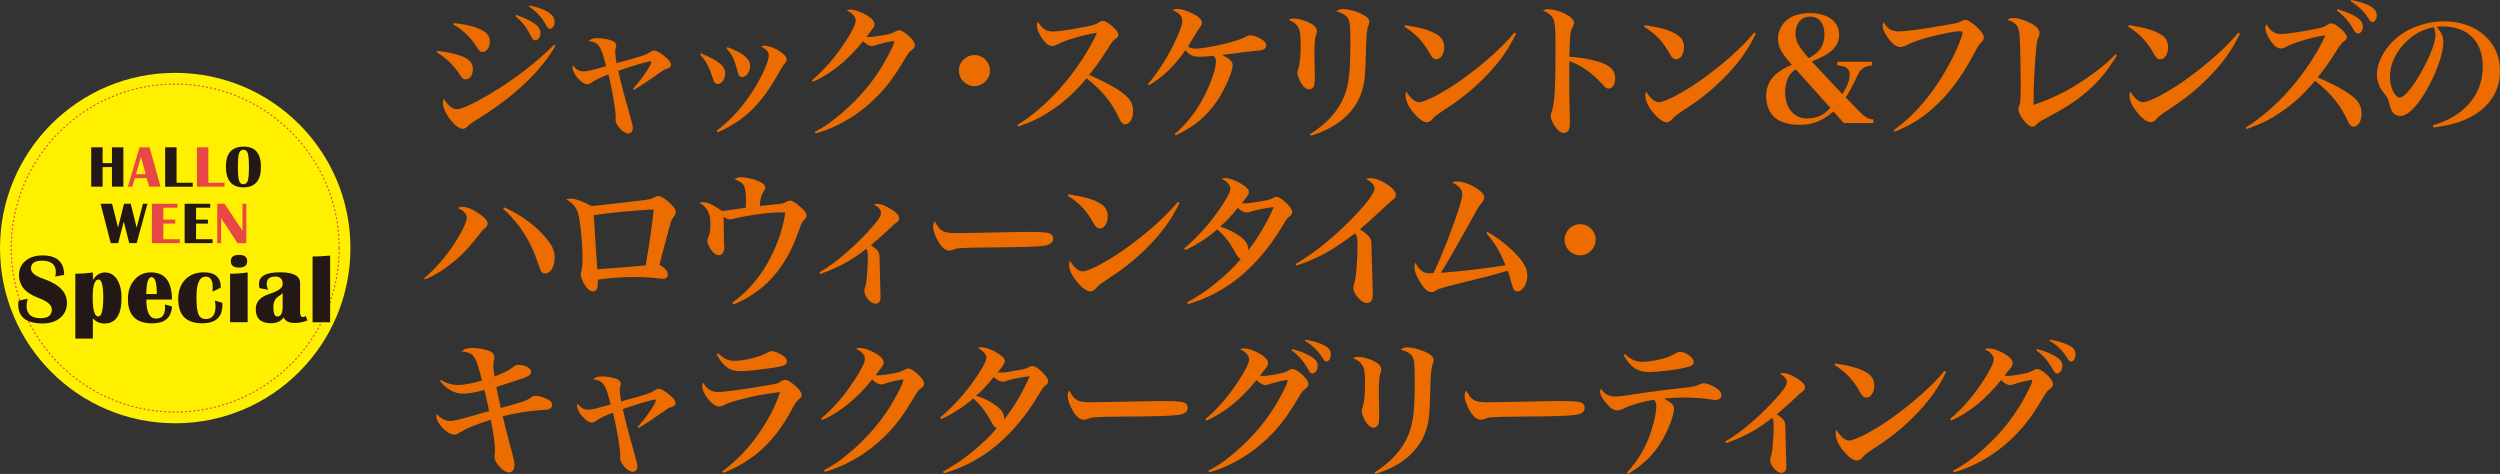 <?xml version="1.0" encoding="utf-8"?>
<!-- Generator: Adobe Illustrator 23.0.4, SVG Export Plug-In . SVG Version: 6.00 Build 0)  -->
<svg version="1.1" id="レイヤー_1" xmlns="http://www.w3.org/2000/svg" xmlns:xlink="http://www.w3.org/1999/xlink" x="0px"
	 y="0px" width="1000px" height="189.58px" viewBox="0 0 1000 189.58" style="enable-background:new 0 0 1000 189.58;"
	 xml:space="preserve">
<rect x="0" y="0" width="1000" height="189.58" fill="#333333" stroke="none"/>
<style type="text/css">
	.st0{fill:#EC6C00;}
	.st1{fill:#FFF000;}
	.st2{fill:none;stroke:#E84747;stroke-width:0.446;stroke-miterlimit:10;stroke-dasharray:0.833,0.833;}
	.st3{fill:#231815;}
	.st4{fill:#E84747;}
</style>
<g>
	<g>
		<g>
			<g>
				<g>
					<path class="st0" d="M174.9,20.38c4.91,0.47,9.46,1.64,11.74,3.04c1.75,1.11,2.51,2.34,2.51,4.26c0,2.34-1.23,4.09-2.86,4.09
						c-0.93,0-1.34-0.35-2.34-1.87c-0.88-1.46-2.92-3.91-4.32-5.26c-1.4-1.34-2.69-2.28-4.96-3.74L174.9,20.38z M222.21,18.28
						c-5.84,10.16-16.47,20.27-30.61,29.03c-2.92,1.81-3.74,2.39-4.79,3.45c-0.47,0.47-1.11,0.76-1.7,0.76
						c-2.92,0-7.94-6.54-7.94-10.34c0-0.58,0.12-0.99,0.41-1.75c1.28,2.51,3.39,4.26,5.14,4.26c1.87,0,6.25-1.99,12.62-5.72
						c9.99-5.9,19.04-12.79,26.34-20.09L222.21,18.28z M181.56,9.23c5.78,0.64,9.75,1.75,12.15,3.39c1.58,1.11,2.22,2.28,2.22,4.09
						c0,2.28-1.29,4.09-2.86,4.09c-0.99,0-1.28-0.29-2.51-2.22c-2.28-3.62-5.61-6.77-9.29-8.82L181.56,9.23z M206.44,5.96
						c6.95,2.51,9.75,4.56,9.75,7.24c0,1.58-0.93,2.92-2.1,2.92c-0.64,0-1.11-0.41-1.58-1.4c-1.93-3.8-3.33-5.66-6.37-8.29
						L206.44,5.96z M211.87,2.22c6.83,1.46,9.99,3.56,9.99,6.66c0,1.34-0.93,2.63-1.87,2.63c-0.58,0-0.93-0.35-1.52-1.34
						c-1.64-3.09-3.68-5.31-6.83-7.53L211.87,2.22z"/>
					<path class="st0" d="M253.25,35.45c2.57-2.86,5.14-6.31,6.48-8.76c0.47-0.88,0.82-1.7,0.82-1.87c0-0.18-0.12-0.29-0.47-0.29
						c-0.99,0-8.41,2.22-12.79,3.8c1.52,6.54,2.22,9.11,5.37,20.39c0.35,1.28,0.47,1.87,0.47,2.51c0,1.34-0.7,2.16-1.87,2.16
						c-1.93,0-5.02-3.33-5.02-5.31c0-0.06,0-0.24,0-0.35c0.06-0.35,0.06-0.64,0.06-0.82c0-2.57-1.4-10.92-2.92-17.17
						c-3.45,1.34-5.26,2.22-6.72,3.27c-0.82,0.53-1.23,0.7-1.81,0.7c-2.1,0-5.84-4.26-5.84-6.66c0-0.23,0.06-0.47,0.17-0.99
						c1.11,1.7,2.57,2.51,4.32,2.51c1.28,0,3.5-0.53,8.94-2.1c-2.1-8.29-2.92-9.52-6.95-10.04c0.93-0.88,1.75-1.17,3.5-1.17
						c1.99,0,4.5,0.47,5.96,1.05c1.05,0.41,1.58,1.11,1.58,1.99c0,0.23,0,0.23-0.23,0.93c-0.12,0.35-0.23,1.11-0.23,1.63
						c0,0.88,0.23,2.8,0.58,4.44c0.99-0.35,0.99-0.35,6.08-1.75c5.08-1.46,5.84-1.75,7.24-2.69c0.7-0.47,1.17-0.64,1.69-0.64
						c0.93,0,2.45,0.82,4.5,2.57c1.52,1.23,2.22,2.22,2.22,3.1c0,0.99-0.29,1.23-2.22,1.81c-0.41,0.12-0.88,0.41-2.16,1.34
						c-3.1,2.22-7.83,5.37-10.4,6.89L253.25,35.45z"/>
					<path class="st0" d="M280.38,21.37c7.12,2.86,9.69,5.02,9.69,8.06c0,2.22-1.4,4.15-2.98,4.15c-0.88,0-1.4-0.53-1.87-1.99
						c-1.52-4.79-2.74-7.13-5.2-9.81L280.38,21.37z M286.63,52.33c6.02-4.56,10.98-10.16,15.53-17.58
						c2.98-4.91,5.37-10.45,5.37-12.5c0-1.46-0.82-2.45-3.1-3.62c0.58-0.29,0.82-0.35,1.34-0.35c1.87,0,4.56,1.05,6.83,2.74
						c1.4,0.99,2.04,1.87,2.04,2.75c0,0.7-0.12,0.88-0.82,1.75c-0.53,0.58-1.17,1.64-2.22,3.45c-4.61,8.29-8.58,13.32-13.9,17.64
						c-3.21,2.57-6.72,4.62-10.63,6.31L286.63,52.33z M290.95,18.86c3.21,1.17,5.2,2.16,6.95,3.56c1.52,1.34,2.16,2.45,2.16,4.09
						c0,2.22-1.58,4.32-3.21,4.32c-0.58,0-1.11-0.35-1.4-0.93c-0.18-0.41-0.18-0.41-0.76-2.57c-1.05-3.85-2.04-5.78-4.15-8
						L290.95,18.86z"/>
					<path class="st0" d="M324.76,32.12c5.61-4.67,10.75-10.92,15.01-18.05c1.81-3.04,2.51-4.67,2.51-5.84
						c0-0.82-0.23-1.34-0.82-2.04c-0.76-0.93-1.17-1.23-2.81-1.99c0.7-0.29,0.99-0.35,1.52-0.35c2.1,0,5.31,1.28,7.77,3.1
						c1.23,0.88,1.87,1.87,1.87,2.68c0,0.82-0.12,1.05-1.58,2.92c-0.06,0.06-0.76,0.99-1.64,2.16c0.53,0.06,0.93,0.12,1.17,0.12
						c0.93,0,4.21-0.47,6.08-0.82c2.1-0.41,2.86-0.64,4.03-1.29c1.05-0.53,1.28-0.64,1.75-0.64c0.93,0,2.4,0.88,4.03,2.45
						c1.52,1.46,2.28,2.63,2.28,3.56c0,0.7-0.29,1.23-1.11,1.87c-1.22,0.88-1.28,0.93-2.98,3.8c-4.09,6.83-6.6,10.22-10.28,14.07
						c-7.13,7.48-15.95,12.91-25.35,15.59l-0.29-0.64c3.68-2.04,5.61-3.27,8.47-5.61c7.3-5.84,12.97-12.09,17.58-19.27
						c2.1-3.27,4.85-8.47,5.37-10.1c0.12-0.41,0.24-0.64,0.24-0.76c0.06-0.12,0.12-0.23,0.12-0.29c0-0.12-0.12-0.23-0.18-0.29
						c-0.06,0-0.06,0-0.18,0c-0.06,0-0.12,0-0.23-0.06c-0.06,0-0.12,0.06-0.23,0.12c-0.12,0.06-0.35,0.06-0.64,0.12
						c-0.53,0-3.04,0.58-4.44,0.99c-1.23,0.41-1.23,0.41-2.22,0.7c-0.35,0.06-0.58,0.12-0.76,0.12c-1.05,0-2.34-0.7-3.62-1.99
						c-5.84,7.42-13.03,13.26-20.03,16.24L324.76,32.12z"/>
					<path class="st0" d="M395.98,28.21c0,3.45-2.8,6.25-6.19,6.25c-3.45,0-6.25-2.8-6.25-6.25c0-3.39,2.8-6.19,6.25-6.19
						S395.98,24.76,395.98,28.21z"/>
					<path class="st0" d="M406.92,49.99c5.49-3.27,12.21-9.05,17.35-14.89c5.96-6.78,11.8-15.65,14.48-21.96
						c-4.56,0.58-12.5,2.86-15.65,4.56c-1.17,0.58-1.52,0.7-2.22,0.7c-1.34,0-2.69-1.05-4.2-3.27c-1.23-1.87-1.93-3.62-1.93-5.02
						c0-0.58,0.06-0.82,0.41-1.46c1.75,2.92,3.33,3.97,6.13,3.97c1.81,0,7.42-0.82,12.67-1.87c3.85-0.76,4.21-0.93,5.67-1.87
						c0.64-0.41,0.99-0.53,1.58-0.53c0.88,0,2.57,1.05,4.26,2.63c1.28,1.23,1.87,2.1,1.87,2.92c0,0.58-0.23,0.99-0.93,1.46
						c-1.28,0.99-1.64,1.4-3.39,4.27c-2.86,4.5-4.15,6.25-7.36,10.34c7.65,3.33,12.5,6.13,15.13,8.7c1.69,1.64,2.45,3.5,2.45,5.84
						c0,2.98-1.34,5.2-3.16,5.2c-0.99,0-1.69-0.7-2.39-2.34c-2.86-6.25-6.95-11.33-13.08-16.06c-4.73,5.67-8.76,9.29-13.96,12.79
						c-4.26,2.86-7.48,4.44-13.38,6.54L406.92,49.99z"/>
					<path class="st0" d="M459.16,33.64c3.68-4.32,6.78-9,9.81-14.84c2.45-4.91,3.97-8.82,3.97-10.51c0-1.81-1.4-3.21-3.97-4.26
						c0.76-0.35,1.11-0.47,1.87-0.47c1.69,0,3.97,0.7,6.42,1.99c2.34,1.17,3.5,2.34,3.5,3.5c0,0.76-0.12,0.93-1.28,2.57
						c-0.12,0.12-0.47,0.7-0.99,1.52c-0.47,0.88-2.63,4.38-3.27,5.37c0.88,0.7,1.64,0.93,3.1,0.93c4.38,0,16.7-2.86,19.74-4.62
						c0.99-0.58,1.34-0.7,2.1-0.7c0.93,0,2.63,0.53,4.03,1.34c1.64,0.88,2.28,1.63,2.28,2.63c0,1.05-0.64,1.69-1.81,1.93
						c-0.76,0.17-1.11,0.23-5.67,0.64c-0.82,0.12-2.16,0.29-3.97,0.53c-3.33,0.47-4.03,0.53-6.13,0.76c3.04,1.64,4.2,2.74,4.2,4.09
						c0,2.57-3.33,10.11-6.48,14.66c-4.26,6.07-9.11,10.1-16.35,13.43l-0.41-0.47c5.14-4.5,8.82-9.23,11.92-15.36
						c2.69-5.32,4.61-10.98,4.61-13.73c0-0.99-0.23-1.46-0.99-2.28c-2.28,0.29-3.68,0.41-5.49,0.41c-2.63,0-3.8-0.53-5.78-2.57
						c-4.32,6.25-8.94,10.69-14.54,13.96L459.16,33.64z"/>
					<path class="st0" d="M517.59,7.42c2.22,0,5.96,1.28,7.77,2.63c0.93,0.7,1.4,1.58,1.4,2.39c0,0.06,0,0.06,0,0.12
						c-0.06,0.53-0.06,0.58-0.53,2.04c-0.29,0.99-0.47,3.62-0.47,7.24c0,0.93,0.06,2.69,0.12,5.2c0.06,1.4,0.06,2.8,0.06,3.45
						c0,1.81-0.06,2.34-0.18,3.16c-0.23,1.34-1.05,2.1-2.16,2.1c-1.05,0-2.22-0.93-3.21-2.57c-0.82-1.4-1.46-3.21-1.46-4.15
						c0-0.47,0-0.47,0.35-1.46c0.64-1.64,0.99-5.2,0.99-9.46c0-4.09-0.29-6.13-1.11-7.36c-0.76-1.28-1.46-1.81-3.74-2.8
						C516.25,7.48,516.54,7.42,517.59,7.42z M524.02,53.68c6.13-3.91,10.05-8,12.67-13.03c2.75-5.49,3.45-10.28,3.45-23.65
						c0-6.6-0.17-8.58-0.99-9.75c-0.7-1.17-2.34-2.1-4.62-2.74c0.93-0.7,1.52-0.88,2.69-0.88c1.87,0,4.67,0.7,6.95,1.7
						c2.51,1.17,3.56,2.16,3.56,3.5c0,0.47-0.06,0.58-0.41,1.52c-0.58,1.46-0.82,3.97-0.99,11.62c-0.18,8.35-0.53,11.1-1.52,14.43
						c-2.63,8.41-9.75,14.66-20.44,17.87L524.02,53.68z"/>
					<path class="st0" d="M562.03,10.04c6.54,1.05,10.05,2.04,12.79,3.8c1.93,1.17,2.86,2.8,2.86,5.02c0,2.75-1.34,4.85-3.16,4.85
						c-0.99,0-1.58-0.47-2.45-1.99c-2.8-5.08-5.78-8.24-10.34-11.04L562.03,10.04z M606.42,13.43c-3.21,6.72-7.24,12.27-13.14,18.11
						c-5.2,5.14-9.52,8.53-16.94,13.32c-1.52,0.99-2.57,1.81-3.15,2.57c-0.82,0.99-1.58,1.46-2.45,1.46c-1.52,0-3.68-1.63-5.72-4.26
						c-1.87-2.39-2.8-4.61-2.8-6.48c0-0.53,0.06-0.82,0.29-1.58c1.58,2.69,3.5,4.32,5.08,4.32c2.45,0,10.1-4.03,17.05-8.99
						c8.7-6.25,16.12-12.79,21.08-18.81L606.42,13.43z"/>
					<path class="st0" d="M619.38,3.68c1.75,0,4.32,0.7,6.42,1.69c2.57,1.29,3.8,2.51,3.8,3.85c0,0.53-0.12,0.82-0.53,1.58
						c-0.7,1.28-0.82,1.75-0.99,3.85c-0.12,1.17-0.23,4.96-0.35,8.06c5.26,0.24,10.69,1.4,14.07,2.86c2.98,1.34,4.27,3.1,4.27,5.72
						c0,2.51-1.05,4.15-2.57,4.15c-0.88,0-1.23-0.23-2.75-1.93c-3.74-4.14-8.23-7.36-13.02-9.11c0,0.7,0,3.74,0,9.17
						c0,4.91,0,4.91,0.18,11.86c0.06,0.99,0.06,1.81,0.06,2.8c0,1.93-0.12,2.86-0.35,3.5c-0.35,0.93-1.11,1.46-2.04,1.46
						c-1.05,0-2.1-0.64-3.15-2.04c-1.23-1.52-2.1-3.5-2.1-4.73c0-0.7,0.06-0.93,0.53-2.34c0.99-2.86,1.34-9.64,1.34-24.59
						c0-8.41-0.17-10.63-1.05-12.21c-0.64-1.23-1.99-2.28-4.03-3.04C617.98,3.8,618.44,3.68,619.38,3.68z"/>
					<path class="st0" d="M657.95,10.04c6.54,1.05,10.05,2.04,12.79,3.8c1.93,1.17,2.86,2.8,2.86,5.02c0,2.75-1.34,4.85-3.16,4.85
						c-0.99,0-1.58-0.47-2.45-1.99c-2.8-5.08-5.78-8.24-10.34-11.04L657.95,10.04z M702.34,13.43c-3.21,6.72-7.24,12.27-13.14,18.11
						c-5.2,5.14-9.52,8.53-16.94,13.32c-1.52,0.99-2.57,1.81-3.15,2.57c-0.82,0.99-1.58,1.46-2.45,1.46c-1.52,0-3.68-1.63-5.72-4.26
						c-1.87-2.39-2.8-4.61-2.8-6.48c0-0.53,0.06-0.82,0.29-1.58c1.58,2.69,3.5,4.32,5.08,4.32c2.45,0,10.1-4.03,17.05-8.99
						c8.7-6.25,16.12-12.79,21.08-18.81L702.34,13.43z"/>
					<path class="st0" d="M748.75,24.7v1.46c-1.99,0.23-3.04,0.64-4.03,1.52c-0.99,0.88-1.11,1.11-3.15,5.49
						c-0.93,1.93-2.1,4.03-3.27,5.78l4.21,4.38c3.39,3.56,4.5,4.26,6.83,4.44v1.46h-11.8l-4.15-4.67c-4.38,3.8-8.29,5.37-13.73,5.37
						c-4.15,0-7.77-1.11-9.99-3.1c-1.99-1.87-3.21-4.96-3.21-8.24c0-5.84,3.15-9.75,10.28-12.67c-4.09-4.5-5.55-7.24-5.55-10.57
						c0-2.28,0.99-4.73,2.63-6.48c2.04-2.34,5.78-3.62,10.22-3.62c7.07,0,11.62,3.39,11.62,8.64c0,4.62-3.27,7.77-10.98,10.69
						l12.27,13.08c1.99-3.15,2.92-5.61,2.92-7.88c0-2.34-1.34-3.27-4.96-3.62V24.7H748.75z M718.26,27.68
						c-1.23,0.93-1.75,1.46-2.39,2.39c-1.11,1.64-1.81,4.15-1.81,6.72c0,6.42,3.5,10.63,8.94,10.63c1.93,0,4.03-0.53,5.72-1.46
						c1.17-0.64,1.87-1.23,3.45-2.8L718.26,27.68z M727.49,20.32c1.52-1.69,2.28-3.91,2.28-6.6c0-4.44-2.16-7.07-5.72-7.07
						c-3.5,0-5.84,2.69-5.84,6.72c0,2.28,0.7,4.09,2.45,6.48c0.76,0.99,2.75,3.45,2.86,3.39C725.56,22.08,726.49,21.43,727.49,20.32
						z"/>
					<path class="st0" d="M757.5,52.1c5.02-3.74,7.94-6.54,11.86-11.1c5.84-6.95,11.27-15.94,14.54-24.24
						c0.7-1.75,1.11-3.15,1.11-3.68c0-0.41-0.35-0.58-1.05-0.58c-2.1,0-7.24,0.99-12.44,2.39c-4.38,1.17-6.6,1.99-9.29,3.39
						c-0.64,0.29-1.46,0.53-2.1,0.53c-1.69,0-3.68-1.58-5.43-4.38c-1.11-1.7-1.64-2.98-1.64-4.15c0-0.41,0.06-0.76,0.35-1.52
						c1.4,2.69,3.21,3.8,6.13,3.8c2.57,0,9.29-0.88,18.93-2.57c4.38-0.7,4.85-0.82,6.37-1.7c0.35-0.17,0.99-0.35,1.34-0.35
						c0.82,0,2.74,1.17,4.26,2.57c1.99,1.81,3.1,3.39,3.1,4.38c0,0.82-0.23,1.28-1.05,2.1c-0.99,0.99-1.29,1.46-2.45,3.68
						c-5.37,10.22-10.69,17.29-17.29,23.01c-4.62,4.03-8.24,6.19-14.84,9L757.5,52.1z"/>
					<path class="st0" d="M846.77,22.14c-3.97,6.48-7.18,10.34-12.32,14.78c-4.32,3.68-8.76,6.54-17,10.86
						c-1.69,0.88-1.75,0.93-2.86,2.04c-0.47,0.53-1.17,0.88-1.75,0.88c-1.81,0-5.49-4.67-5.49-7.01c0-0.41,0-0.41,0.35-1.4
						c0.53-1.34,0.58-2.45,0.58-8.94c0-6.25-0.24-16.24-0.41-18.87c-0.29-4.03-1.34-5.43-4.96-6.54c0.76-0.53,1.46-0.76,2.45-0.76
						c1.81,0,4.38,0.76,6.89,2.1c2.45,1.23,3.56,2.45,3.56,3.91c0,0.53-0.06,0.76-0.35,1.46c-0.47,1.11-0.76,2.45-0.93,4.09
						c-0.53,4.56-1.11,16.06-1.11,21.26c0,0.35,0,1.11,0,1.99c8.06-2.86,13.2-5.43,19.74-9.69c5.37-3.56,9.7-7.07,13.03-10.57
						L846.77,22.14z"/>
					<path class="st0" d="M851.61,10.04c6.54,1.05,10.05,2.04,12.79,3.8c1.93,1.17,2.86,2.8,2.86,5.02c0,2.75-1.34,4.85-3.16,4.85
						c-0.99,0-1.58-0.47-2.45-1.99c-2.8-5.08-5.78-8.24-10.34-11.04L851.61,10.04z M896,13.43c-3.21,6.72-7.24,12.27-13.14,18.11
						c-5.2,5.14-9.52,8.53-16.94,13.32c-1.52,0.99-2.57,1.81-3.15,2.57c-0.82,0.99-1.58,1.46-2.45,1.46c-1.52,0-3.68-1.63-5.72-4.26
						c-1.87-2.39-2.8-4.61-2.8-6.48c0-0.53,0.06-0.82,0.29-1.58c1.58,2.69,3.5,4.32,5.08,4.32c2.45,0,10.1-4.03,17.05-8.99
						c8.7-6.25,16.12-12.79,21.08-18.81L896,13.43z"/>
					<path class="st0" d="M898.31,50.99c5.49-3.33,12.21-9.05,17.35-14.95c5.96-6.72,11.86-15.65,14.48-21.9
						c-4.67,0.58-12.5,2.86-15.65,4.56c-1.17,0.58-1.46,0.7-2.16,0.7c-1.52,0-3.1-1.34-4.67-3.97c-1.05-1.69-1.52-3.1-1.52-4.38
						c0-0.53,0.06-0.76,0.41-1.4c1.75,2.92,3.33,3.97,6.08,3.97c1.87,0,7.59-0.88,12.73-1.87c3.8-0.76,4.21-0.93,5.67-1.87
						c0.58-0.41,0.99-0.53,1.58-0.53c0.76,0,1.87,0.64,3.5,1.93c1.69,1.46,2.63,2.69,2.63,3.62c0,0.58-0.23,0.93-0.93,1.46
						c-1.28,0.99-1.64,1.4-3.39,4.21c-2.8,4.44-4.15,6.37-7.36,10.4c7.59,3.27,12.5,6.07,15.13,8.64c1.7,1.64,2.45,3.5,2.45,5.78
						c0,3.09-1.34,5.26-3.16,5.26c-0.99,0-1.69-0.7-2.39-2.28c-2.86-6.31-6.95-11.33-13.08-16.06c-4.73,5.61-8.76,9.29-13.96,12.73
						c-4.21,2.86-7.36,4.38-13.38,6.6L898.31,50.99z M934.99,3.62c7.71,2.57,10.16,4.26,10.16,7.13c0,1.46-0.88,2.63-1.99,2.63
						c-0.58,0-1.11-0.41-1.64-1.34c-1.93-3.45-3.85-5.61-6.83-7.88L934.99,3.62z M940.48,0c7.13,1.4,10.22,3.27,10.22,6.19
						c0,1.46-0.76,2.63-1.81,2.63c-0.47,0-0.82-0.29-1.34-1.17c-1.99-3.15-3.97-5.08-7.36-7.18L940.48,0z"/>
					<path class="st0" d="M973.13,50.17c6.25-1.93,10.63-4.5,14.13-8.29c3.91-4.21,5.84-9.35,5.84-15.36
						c0-9.99-6.08-15.95-16.12-15.95c-0.76,0-1.22,0-2.34,0.12c2.04,2.39,2.69,3.97,2.69,6.25c0,4.67-2.98,12.85-7.18,19.92
						c-3.8,6.31-7.19,9.52-10.11,9.52c-1.28,0-2.51-0.7-3.15-1.69c-0.47-0.88-0.82-1.69-1.34-3.85c-0.35-1.4-0.82-2.22-2.51-4.32
						c-1.4-1.75-2.28-4.32-2.28-6.72c0-3.68,1.87-8.12,4.91-11.68c5.02-5.96,13.32-9.58,22.02-9.58c13.03,0,22.31,8.23,22.31,19.8
						c0,8.47-4.67,15.24-13.14,19.16c-3.62,1.69-7.36,2.69-13.49,3.5L973.13,50.17z M962.21,16.94c-4.03,4.03-6.25,8.99-6.25,13.9
						c0,4.03,1.99,8.18,3.97,8.18c1.93,0,5.78-4.85,9.58-12.03c2.92-5.49,4.67-10.34,4.67-12.91c0-0.64-0.06-1.4-0.23-1.93
						c-0.12-0.47-0.41-1.29-0.47-1.29C968.75,11.91,965.6,13.61,962.21,16.94z"/>
					<path class="st0" d="M169.64,111.29c4.38-3.62,8.59-8.47,12.27-14.08c3.04-4.73,4.79-8.47,4.79-10.22
						c0-0.82-0.47-1.64-1.34-2.45c-0.47-0.47-0.93-0.7-2.22-1.34c0.82-0.35,1.17-0.47,1.81-0.47c1.81,0,3.97,0.88,6.48,2.57
						c2.45,1.64,3.62,2.98,3.62,4.15c0,0.64-0.29,1.23-1.11,1.87c-1.05,0.88-1.05,0.88-2.8,3.16c-4.44,5.72-7.94,9.17-13.32,12.97
						c-2.74,1.93-4.73,3.04-7.88,4.32L169.64,111.29z M201.77,82.96c5.84,2.63,11.39,6.48,15.19,10.63c3.68,3.97,4.91,6.31,4.91,9.4
						c0,3.68-1.63,6.42-3.74,6.42c-1.34,0-1.75-0.53-2.63-3.21c-3.04-9.52-7.54-16.65-14.25-22.72L201.77,82.96z"/>
					<path class="st0" d="M228.36,79.46c1.75,0,5.02,1.17,8.23,2.98c1.23-0.06,10.16-1.11,18.63-2.1c4.85-0.58,5.26-0.7,6.66-1.46
						c0.58-0.35,0.88-0.47,1.34-0.47c0.99,0,2.63,0.93,4.32,2.45c1.87,1.63,2.8,3.04,2.8,4.03c0,0.58-0.12,0.76-1.23,2.39
						c-0.64,0.88-0.76,1.34-2.16,6.54c-2.57,9.75-2.8,10.63-3.15,12.15c2.22,1.17,3.33,2.45,3.33,3.85c0,1.05-0.7,1.69-1.87,1.69
						c-0.64,0-1.05-0.06-2.69-0.23c-2.28-0.29-5.31-0.47-8.59-0.47c-5.08,0-9.99,0.35-14.83,1.05c0,0.41,0,0.7,0,0.93
						c0,2.75-0.53,3.74-2.04,3.74c-1.23,0-2.57-1.22-3.68-3.39c-0.76-1.34-1.11-2.51-1.11-3.56c0-0.23,0-0.35,0.29-1.52
						c0.29-1.4,0.41-2.69,0.41-4.5c0-6.54-0.99-16.24-1.93-18.75c-0.82-2.22-2.34-3.85-4.67-5.02
						C227.19,79.52,227.37,79.46,228.36,79.46z M238.93,107.72c2.51-0.12,16.18-1.28,19.33-1.58c1.81-10.63,2.51-15.42,3.21-22.31
						c-4.2,0-17.58,1.23-23.95,2.22C238.05,95.34,238.76,105.91,238.93,107.72z"/>
					<path class="st0" d="M292.91,121.1c6.6-4.79,11.74-10.92,15.59-18.69c2.98-5.9,4.73-11.45,5.61-17.4
						c-0.76-0.06-1.4-0.06-1.75-0.06c-4.79,0-13.43,1.17-19.27,2.63c-0.35,0.12-0.82,0.18-0.99,0.18c-0.76,0-1.52-0.29-2.86-1.05
						c0.24,0.76,0.24,0.76,0.29,5.49c0,1.81,0.06,3.04,0.06,3.68c0.06,1.29,0.12,2.28,0.12,2.75c0,2.28-0.76,3.45-2.22,3.45
						c-1.23,0-2.57-1.11-3.62-3.1c-0.53-0.88-0.93-2.1-0.93-2.63c0-0.47,0.12-0.93,0.41-1.46c0.64-1.46,0.82-2.57,0.82-5.37
						c0-4.21-1.29-6.66-4.38-8.35c0.58-0.24,0.82-0.29,1.52-0.29c1.81,0,4.2,1.17,7.42,3.5c1.17-0.06,1.17-0.06,9.58-1.28
						c0.06-0.93,0.06-1.28,0.06-2.04c0-6.89-0.41-7.65-4.61-9.4c0.93-0.58,1.46-0.76,2.45-0.76c1.93,0,4.67,0.53,6.78,1.4
						c2.1,0.82,3.09,1.69,3.09,2.74c0,0.47-0.12,0.82-0.53,1.46c-1.11,1.64-1.4,2.81-1.63,5.9c3.68-0.41,6.07-0.64,7.24-0.76
						c1.93-0.18,2.22-0.29,3.5-0.99c0.35-0.23,0.88-0.41,1.29-0.41c0.93,0,2.34,0.82,4.2,2.51c1.81,1.63,2.45,2.51,2.45,3.39
						c0,0.7-0.18,1.11-0.88,1.75c-0.76,0.76-1.05,1.29-1.81,3.33c-2.22,6.08-3.1,8.12-4.96,11.39c-3.91,6.77-8.23,11.45-14.02,15.24
						c-2.86,1.87-4.91,2.92-7.59,3.91L292.91,121.1z"/>
					<path class="st0" d="M327.75,108.95c4.2-2.51,6.42-4.15,10.51-7.65c5.08-4.38,10.22-9.7,12.85-13.26
						c0.93-1.34,1.28-2.1,1.28-2.86c0-1.23-0.82-2.22-2.8-3.39c0.53-0.18,0.76-0.24,1.29-0.24c1.58,0,3.45,0.76,6.07,2.45
						c1.81,1.23,2.69,2.22,2.69,3.15c0,0.88-0.23,1.34-1.11,1.93c-0.76,0.53-0.76,0.53-2.98,2.63c-3.16,2.92-3.56,3.27-7.19,6.37
						c1.81,1.22,2.57,1.93,2.98,2.63c0.47,0.88,0.47,0.88,0.53,5.37c0.06,3.68,0.12,4.61,0.23,8.76c0.06,1.28,0.12,2.86,0.12,3.91
						c0,1.75-0.7,2.74-1.99,2.74c-1.93,0-4.5-2.92-4.5-5.14c0-0.35,0.06-0.7,0.23-1.29c0.41-1.17,0.47-1.58,0.64-2.8
						c0.23-1.99,0.53-6.72,0.53-8.88c0-2.34-0.12-3.1-0.58-3.91c-5.37,4.38-11.15,7.54-18.51,10.16L327.75,108.95z"/>
					<path class="st0" d="M376.48,92.01c1.28,0.93,2.63,1.23,5.84,1.23c2.34,0,13.03-0.18,23.13-0.41c0.99-0.06,4.79-0.06,6.54-0.06
						c5.84,0,7.65,0.24,8.59,1.05c0.47,0.41,0.7,1.05,0.7,1.75c0,1.46-1.29,2.4-3.8,2.75c-3.27,0.41-8.41,0.58-26.05,0.7
						c-2.69,0-2.98,0.06-7.24,0.23c-1.4,0.12-1.69,0.18-2.57,0.53c-0.88,0.35-1.46,0.47-1.99,0.47c-1.4,0-2.98-1.28-4.32-3.62
						c-1.34-2.34-2.04-4.38-2.04-6.08c0-0.99,0.06-1.17,0.7-1.93C375.19,90.79,375.54,91.31,376.48,92.01z"/>
					<path class="st0" d="M427.44,77.7c6.54,1.05,10.05,2.04,12.79,3.8c1.93,1.17,2.86,2.8,2.86,5.02c0,2.75-1.34,4.85-3.16,4.85
						c-0.99,0-1.58-0.47-2.45-1.99c-2.8-5.08-5.78-8.23-10.34-11.04L427.44,77.7z M471.83,81.09c-3.21,6.72-7.24,12.27-13.14,18.11
						c-5.2,5.14-9.52,8.53-16.94,13.32c-1.52,0.99-2.57,1.81-3.15,2.57c-0.82,0.99-1.58,1.46-2.45,1.46c-1.52,0-3.68-1.63-5.72-4.26
						c-1.87-2.39-2.8-4.61-2.8-6.48c0-0.53,0.06-0.82,0.29-1.58c1.58,2.69,3.5,4.32,5.08,4.32c2.45,0,10.1-4.03,17.05-8.99
						c8.7-6.25,16.12-12.79,21.08-18.81L471.83,81.09z"/>
					<path class="st0" d="M474.83,120.98c5.02-2.86,7.83-4.73,11.45-7.71c4.21-3.39,7.42-6.48,10.05-9.69
						c-0.76-0.29-1.23-0.82-2.04-2.22c-2.28-4.26-4.38-6.95-7.36-9.64c-3.62,3.21-8.06,6.13-12.85,8.29l-0.41-0.64
						c5.55-4.67,10.81-10.57,15.13-17.17c2.45-3.68,3.33-5.55,3.33-6.83c0-1.34-1.34-2.86-3.5-3.85c0.64-0.24,0.93-0.29,1.4-0.29
						c1.81,0,4.5,0.99,6.95,2.57c1.81,1.17,2.57,2.1,2.57,3.04c0,0.76-0.64,1.75-2.86,4.44c0.58,0.06,0.88,0.06,1.23,0.06
						c1.4,0,2.75-0.17,6.95-0.93c2.51-0.41,3.27-0.64,4.09-1.11c0.82-0.47,1.05-0.53,1.64-0.53c0.99,0,2.1,0.7,3.97,2.45
						c1.46,1.4,2.34,2.74,2.34,3.62c0,0.64-0.35,1.17-1.17,1.75c-0.82,0.64-1.17,1.05-2.51,3.39c-5.9,10.05-13.55,18.57-21.78,24.06
						c-5.31,3.56-10.63,6.02-16.3,7.59L474.83,120.98z M500.47,84.6c-0.93,0.35-1.28,0.41-1.81,0.41c-0.99,0-2.16-0.58-3.56-1.87
						c-2.8,3.5-4.67,5.49-7.07,7.48c3.33,1.05,5.78,2.28,8.12,4.03c2.16,1.64,3.1,3.16,3.1,4.91c0,0.12,0,0.35-0.06,0.64
						c3.62-4.32,8.23-12.21,10.28-17.35C506.89,83.08,502.45,83.95,500.47,84.6z"/>
					<path class="st0" d="M518.21,105.62c7.13-4.15,14.6-10.1,21.79-17.35c6.25-6.31,9.81-10.98,9.81-12.91
						c0-1.23-1.34-2.75-3.5-3.85c0.76-0.18,1.11-0.24,1.87-0.24c1.75,0,3.62,0.64,5.9,1.99c2.69,1.58,4.27,3.33,4.27,4.67
						c0,1.05-0.29,1.4-2.34,2.86c-0.23,0.18-0.23,0.18-3.8,3.56c-4.09,3.8-4.09,3.8-8.23,7.36c1.99,1.29,3.5,2.57,4.03,3.45
						c0.53,0.82,0.58,1.4,0.64,5.73c0.06,2.69,0.06,3.45,0.41,14.54c0.06,0.82,0.06,1.63,0.06,2.22c0,2.39-0.76,3.56-2.39,3.56
						c-2.16,0-5.37-3.56-5.37-6.02c0-0.58,0.06-0.99,0.35-1.87c0.76-2.39,1.29-8.76,1.29-15.07c0-2.98-0.18-3.8-0.99-4.91
						c-4.85,3.68-9,6.42-12.5,8.29c-3.45,1.81-7.65,3.56-10.98,4.61L518.21,105.62z"/>
					<path class="st0" d="M595.03,92.77c4.5,2.57,9.17,6.31,12.27,9.87c2.63,2.98,3.62,5.08,3.62,7.59c0,3.33-1.87,6.31-3.91,6.31
						c-1.17,0-1.69-0.64-2.28-2.8c-0.82-3.09-1.05-3.97-1.69-5.49c-5.31,1.64-7.24,2.16-20.38,5.37c-3.04,0.76-4.91,1.29-6.66,1.81
						c-0.76,0.23-0.76,0.23-1.7,0.82c-0.58,0.41-1.17,0.58-1.75,0.58c-1.46,0-2.8-1.17-4.44-3.85s-2.34-4.5-2.34-6.19
						c0-0.64,0.12-1.05,0.41-1.75c0.88,1.75,1.52,2.57,2.63,3.39c0.94,0.64,1.7,0.88,3.16,0.88c0.29,0,0.76-0.06,1.46-0.12
						c1.93-3.91,5.2-11.86,7.54-18.28c2.68-7.3,3.91-11.45,3.91-13.14c0-2.04-1.05-3.27-3.97-4.73c0.7-0.35,1.23-0.47,2.04-0.47
						c1.93,0,4.79,0.99,7.3,2.51c2.22,1.34,3.45,2.74,3.45,3.91c0,0.76-0.29,1.28-1.11,2.28c-1.17,1.4-1.17,1.4-6.25,10.63
						c-4.15,7.48-7.59,13.43-9.99,17.23c8.23-0.58,19.92-1.99,25.87-3.04c-2.34-5.61-4.09-8.53-7.71-12.91L595.03,92.77z"/>
					<path class="st0" d="M638.27,95.87c0,3.45-2.8,6.25-6.19,6.25c-3.45,0-6.25-2.8-6.25-6.25c0-3.39,2.8-6.19,6.25-6.19
						C635.52,89.68,638.27,92.42,638.27,95.87z"/>
					<path class="st0" d="M176.42,151.97c2.34,1.46,4.44,2.04,6.95,2.04c2.04,0,6.07-0.76,9.4-1.81c-0.93-4.09-1.93-7.36-2.8-8.88
						c-0.99-1.81-2.28-2.45-5.37-2.75c1.17-1.05,2.34-1.4,4.5-1.4c1.46,0,3.91,0.35,5.43,0.82c2.34,0.64,3.21,1.46,3.21,2.98
						c0,0.41,0,0.41-0.29,1.81c-0.06,0.23-0.12,0.99-0.12,1.69c0,1.11,0.06,1.58,0.47,4.15c4.03-1.58,5.78-2.45,7.36-3.74
						c0.88-0.76,1.4-0.93,2.28-0.93c1.05,0,2.45,0.29,3.45,0.82c1.05,0.53,1.58,1.17,1.58,1.93c0,0.99-0.82,1.7-2.98,2.51
						c-1.64,0.58-8.41,2.8-10.92,3.56c0.53,3.1,0.7,3.74,1.75,8.41c8.76-2.39,9.93-2.75,11.74-3.97c1.11-0.76,1.46-0.88,2.16-0.88
						c1.4,0,3.56,0.64,5.2,1.58c1.05,0.58,1.46,1.23,1.46,2.16c0,0.64-0.47,1.29-1.23,1.58c-0.58,0.24-0.7,0.24-3.45,0.41
						c-4.44,0.29-10.69,1.29-15.13,2.45c2.34,9.23,2.92,11.62,3.85,14.95c0.7,2.51,0.88,3.45,0.88,4.56c0,1.81-0.88,2.98-2.28,2.98
						c-0.88,0-2.1-0.7-3.33-1.93c-1.52-1.52-2.39-3.04-2.39-4.21c0-0.35,0-0.35,0.12-1.46c0.06-0.29,0.06-0.35,0.06-1.17
						c0-2.74-0.47-6.25-1.69-12.32c-4.91,1.52-9.58,3.39-11.74,4.73c-1.69,1.05-2.04,1.23-2.8,1.23c-2.8,0-7.18-4.5-7.18-7.3
						c0-0.17,0-0.47,0.12-0.99c1.63,1.87,3.39,2.8,5.31,2.8c1.4,0,3.27-0.41,7.18-1.52c2.98-0.88,2.98-0.88,5.9-1.69
						c0.93-0.23,1.81-0.47,2.57-0.7c-0.76-3.62-1.29-6.19-1.87-8.47c-4.09,1.05-6.48,1.46-8.59,1.46c-3.39,0-6.37-1.64-9.17-5.02
						L176.42,151.97z"/>
					<path class="st0" d="M255.07,170.77c2.57-2.86,5.14-6.31,6.48-8.76c0.47-0.88,0.82-1.7,0.82-1.87c0-0.18-0.12-0.29-0.47-0.29
						c-0.99,0-8.41,2.22-12.79,3.8c1.52,6.54,2.22,9.11,5.37,20.39c0.35,1.28,0.47,1.87,0.47,2.51c0,1.34-0.7,2.16-1.87,2.16
						c-1.93,0-5.02-3.33-5.02-5.32c0-0.06,0-0.23,0-0.35c0.06-0.35,0.06-0.64,0.06-0.82c0-2.57-1.4-10.92-2.92-17.17
						c-3.45,1.34-5.26,2.22-6.72,3.27c-0.82,0.53-1.23,0.7-1.81,0.7c-2.1,0-5.84-4.26-5.84-6.66c0-0.23,0.06-0.47,0.17-0.99
						c1.11,1.7,2.57,2.51,4.32,2.51c1.28,0,3.5-0.53,8.94-2.1c-2.1-8.29-2.92-9.52-6.95-10.04c0.93-0.88,1.75-1.17,3.5-1.17
						c1.99,0,4.5,0.47,5.96,1.05c1.05,0.41,1.58,1.11,1.58,1.99c0,0.23,0,0.23-0.23,0.93c-0.12,0.35-0.23,1.11-0.23,1.63
						c0,0.88,0.23,2.8,0.58,4.44c0.99-0.35,0.99-0.35,6.08-1.75c5.08-1.46,5.84-1.75,7.24-2.69c0.7-0.47,1.17-0.64,1.69-0.64
						c0.93,0,2.45,0.82,4.5,2.57c1.52,1.23,2.22,2.22,2.22,3.1c0,0.99-0.29,1.23-2.22,1.81c-0.41,0.12-0.88,0.41-2.16,1.34
						c-3.1,2.22-7.83,5.37-10.4,6.89L255.07,170.77z"/>
					<path class="st0" d="M288.88,188.59c5.9-4.56,9.99-8.7,13.84-14.08c4.38-6.08,7.59-12.15,9.29-17.7
						c-7.48,0.99-10.28,1.52-15.54,2.92c-4.03,1.05-4.91,1.34-6.77,2.28c-0.82,0.41-1.52,0.58-2.22,0.58c-2.45,0-6.6-5.08-6.6-8.23
						c0-0.41,0.06-0.7,0.35-1.34c1.52,2.63,3.39,3.8,6.13,3.8c2.22,0,12.56-1.46,20.21-2.8c3.5-0.58,3.62-0.64,4.96-1.58
						c0.53-0.35,0.99-0.47,1.64-0.47c0.82,0,2.16,0.82,3.8,2.22c1.81,1.58,2.69,2.8,2.69,3.74c0,0.76-0.23,1.11-1.11,1.81
						c-0.93,0.76-1.34,1.34-2.69,3.8c-6.83,12.91-15.53,20.97-27.63,25.64L288.88,188.59z M287.31,141.34
						c2.28,2.22,3.91,2.98,6.42,2.98c4.26,0,10.63-1.64,13.43-3.39c0.47-0.35,0.93-0.47,1.52-0.47c1.11,0,3.33,0.88,4.61,1.87
						c1.05,0.76,1.46,1.4,1.46,2.22c0,1.34-0.93,1.81-4.5,2.4c-5.84,0.88-11.51,1.52-13.84,1.52c-4.56,0-6.95-1.69-9.75-6.72
						L287.31,141.34z"/>
					<path class="st0" d="M328.43,167.44c5.61-4.67,10.75-10.92,15.01-18.05c1.81-3.04,2.51-4.67,2.51-5.84
						c0-0.82-0.23-1.34-0.82-2.04c-0.76-0.93-1.17-1.23-2.8-1.99c0.7-0.29,0.99-0.35,1.52-0.35c2.1,0,5.31,1.28,7.77,3.09
						c1.23,0.88,1.87,1.87,1.87,2.69c0,0.82-0.12,1.05-1.58,2.92c-0.06,0.06-0.76,0.99-1.64,2.16c0.53,0.06,0.93,0.12,1.17,0.12
						c0.93,0,4.21-0.47,6.08-0.82c2.1-0.41,2.86-0.64,4.03-1.29c1.05-0.53,1.28-0.64,1.75-0.64c0.93,0,2.39,0.88,4.03,2.45
						c1.52,1.46,2.28,2.63,2.28,3.56c0,0.7-0.29,1.23-1.11,1.87c-1.23,0.88-1.29,0.93-2.98,3.8c-4.09,6.83-6.6,10.22-10.28,14.08
						c-7.13,7.48-15.95,12.91-25.35,15.59l-0.29-0.64c3.68-2.04,5.61-3.27,8.47-5.61c7.3-5.84,12.97-12.09,17.58-19.27
						c2.1-3.27,4.85-8.47,5.37-10.1c0.12-0.41,0.23-0.64,0.23-0.76c0.06-0.12,0.12-0.23,0.12-0.29c0-0.12-0.12-0.23-0.18-0.29
						c-0.06,0-0.06,0-0.17,0c-0.06,0-0.12,0-0.24-0.06c-0.06,0-0.12,0.06-0.23,0.12c-0.12,0.06-0.35,0.06-0.64,0.12
						c-0.53,0-3.04,0.58-4.44,0.99c-1.23,0.41-1.23,0.41-2.22,0.7c-0.35,0.06-0.58,0.12-0.76,0.12c-1.05,0-2.34-0.7-3.62-1.99
						c-5.84,7.42-13.02,13.26-20.03,16.24L328.43,167.44z"/>
					<path class="st0" d="M377.21,188.64c5.02-2.86,7.83-4.73,11.45-7.71c4.21-3.39,7.42-6.48,10.05-9.69
						c-0.76-0.29-1.23-0.82-2.04-2.22c-2.28-4.26-4.38-6.95-7.36-9.64c-3.62,3.21-8.06,6.13-12.85,8.29l-0.41-0.64
						c5.55-4.67,10.81-10.57,15.13-17.17c2.45-3.68,3.33-5.55,3.33-6.83c0-1.34-1.34-2.86-3.5-3.85c0.64-0.24,0.93-0.29,1.4-0.29
						c1.81,0,4.5,0.99,6.95,2.57c1.81,1.17,2.57,2.1,2.57,3.04c0,0.76-0.64,1.75-2.86,4.44c0.58,0.06,0.88,0.06,1.23,0.06
						c1.4,0,2.75-0.17,6.95-0.93c2.51-0.41,3.27-0.64,4.09-1.11c0.82-0.47,1.05-0.53,1.64-0.53c0.99,0,2.1,0.7,3.97,2.45
						c1.46,1.4,2.34,2.74,2.34,3.62c0,0.64-0.35,1.17-1.17,1.75c-0.82,0.64-1.17,1.05-2.51,3.39c-5.9,10.05-13.55,18.57-21.78,24.06
						c-5.31,3.56-10.63,6.02-16.3,7.59L377.21,188.64z M402.85,152.26c-0.93,0.35-1.28,0.41-1.81,0.41c-0.99,0-2.16-0.58-3.56-1.87
						c-2.8,3.5-4.67,5.49-7.07,7.48c3.33,1.05,5.78,2.28,8.12,4.03c2.16,1.64,3.1,3.16,3.1,4.91c0,0.12,0,0.35-0.06,0.64
						c3.62-4.32,8.23-12.21,10.28-17.35C409.28,150.74,404.84,151.61,402.85,152.26z"/>
					<path class="st0" d="M430.28,159.67c1.29,0.93,2.63,1.23,5.84,1.23c2.34,0,13.03-0.18,23.13-0.41
						c0.99-0.06,4.79-0.06,6.54-0.06c5.84,0,7.65,0.24,8.59,1.05c0.47,0.41,0.7,1.05,0.7,1.75c0,1.46-1.29,2.4-3.8,2.75
						c-3.27,0.41-8.41,0.58-26.05,0.7c-2.69,0-2.98,0.06-7.24,0.23c-1.4,0.12-1.69,0.18-2.57,0.53c-0.88,0.35-1.46,0.47-1.99,0.47
						c-1.4,0-2.98-1.28-4.32-3.62c-1.34-2.34-2.04-4.38-2.04-6.08c0-0.99,0.06-1.17,0.7-1.93
						C428.99,158.45,429.34,158.97,430.28,159.67z"/>
					<path class="st0" d="M482.16,167.62c5.49-4.56,10.81-10.98,14.95-17.99c1.81-3.09,2.51-4.67,2.51-5.84
						c0-0.82-0.18-1.34-0.82-2.1c-0.7-0.88-1.17-1.23-2.74-1.99c0.7-0.29,0.99-0.35,1.52-0.35c2.1,0,5.37,1.34,7.77,3.1
						c1.23,0.93,1.87,1.87,1.87,2.75c0,0.82-0.12,1.05-1.58,2.92c-0.41,0.47-0.41,0.47-1.64,2.16c0.64,0.06,0.99,0.12,1.23,0.12
						c1.11,0,4.73-0.53,6.89-1.05c1.75-0.35,2.04-0.47,3.68-1.4c0.47-0.23,0.88-0.35,1.23-0.35c0.93,0,2.39,0.88,4.03,2.39
						c1.52,1.52,2.28,2.69,2.28,3.62c0,0.7-0.29,1.22-1.11,1.87c-1.23,0.88-1.29,0.99-2.98,3.8c-4.09,6.83-6.6,10.22-10.28,14.08
						c-7.13,7.48-16,12.97-25.35,15.59l-0.29-0.64c3.68-1.99,5.61-3.27,8.47-5.55c7.3-5.9,13.03-12.15,17.58-19.33
						c2.04-3.21,4.91-8.53,5.37-10.1c0.12-0.35,0.17-0.58,0.23-0.7c0.06-0.18,0.12-0.23,0.12-0.29c0-0.12-0.12-0.29-0.18-0.29
						c-0.06,0-0.06,0-0.17,0c-0.06,0-0.12-0.06-0.24-0.06c-0.06,0-0.12,0-0.23,0.06c-0.12,0.06-0.35,0.12-0.7,0.12
						c-0.53,0.06-3.04,0.64-4.38,1.05c-1.23,0.41-1.23,0.41-2.22,0.7c-0.35,0.06-0.58,0.12-0.76,0.12c-1.05,0-2.34-0.7-3.62-2.04
						c-5.9,7.48-13.03,13.26-20.03,16.24L482.16,167.62z M516.91,139.64c2.98,0.76,4.91,1.52,6.95,2.63
						c2.34,1.29,3.21,2.4,3.21,4.03c0,1.64-0.93,3.1-2.04,3.1c-0.7,0-0.93-0.23-1.87-1.81c-1.87-3.33-3.74-5.43-6.54-7.48
						L516.91,139.64z M522.1,135.9c2.86,0.41,4.73,0.93,6.78,1.87c2.51,1.05,3.45,2.16,3.45,4.03c0,1.52-0.82,2.8-1.75,2.8
						c-0.58,0-0.88-0.23-1.64-1.52c-1.87-2.98-3.97-5.02-7.07-6.77L522.1,135.9z"/>
					<path class="st0" d="M543.34,142.74c2.22,0,5.96,1.28,7.77,2.63c0.93,0.7,1.4,1.58,1.4,2.39c0,0.06,0,0.06,0,0.12
						c-0.06,0.53-0.06,0.58-0.53,2.04c-0.29,0.99-0.47,3.62-0.47,7.24c0,0.93,0.06,2.69,0.12,5.2c0.06,1.4,0.06,2.8,0.06,3.45
						c0,1.81-0.06,2.34-0.18,3.16c-0.23,1.34-1.05,2.1-2.16,2.1c-1.05,0-2.22-0.93-3.21-2.57c-0.82-1.4-1.46-3.21-1.46-4.15
						c0-0.47,0-0.47,0.35-1.46c0.64-1.64,0.99-5.2,0.99-9.46c0-4.09-0.29-6.13-1.11-7.36c-0.76-1.28-1.46-1.81-3.74-2.8
						C542,142.8,542.29,142.74,543.34,142.74z M549.77,188.99c6.13-3.91,10.05-8,12.67-13.02c2.75-5.49,3.45-10.28,3.45-23.65
						c0-6.6-0.17-8.58-0.99-9.75c-0.7-1.17-2.34-2.1-4.62-2.74c0.93-0.7,1.52-0.88,2.69-0.88c1.87,0,4.67,0.7,6.95,1.7
						c2.51,1.17,3.56,2.16,3.56,3.5c0,0.47-0.06,0.58-0.41,1.52c-0.58,1.46-0.82,3.97-0.99,11.62c-0.18,8.35-0.53,11.1-1.52,14.43
						c-2.63,8.41-9.75,14.66-20.44,17.87L549.77,188.99z"/>
					<path class="st0" d="M589.07,159.67c1.28,0.93,2.63,1.23,5.84,1.23c2.34,0,13.03-0.18,23.13-0.41
						c0.99-0.06,4.79-0.06,6.54-0.06c5.84,0,7.65,0.24,8.59,1.05c0.47,0.41,0.7,1.05,0.7,1.75c0,1.46-1.29,2.4-3.8,2.75
						c-3.27,0.41-8.41,0.58-26.05,0.7c-2.69,0-2.98,0.06-7.24,0.23c-1.4,0.12-1.69,0.18-2.57,0.53c-0.88,0.35-1.46,0.47-1.99,0.47
						c-1.4,0-2.98-1.28-4.32-3.62c-1.34-2.34-2.04-4.38-2.04-6.08c0-0.99,0.06-1.17,0.7-1.93
						C587.78,158.45,588.13,158.97,589.07,159.67z"/>
					<path class="st0" d="M650.78,189.05c4.03-4.44,6.48-8.35,8.76-13.96c1.63-4.09,2.98-9.7,2.98-12.44c0-1.34-0.23-1.93-0.93-2.69
						c-3.97,0.47-9.05,1.93-12.21,3.45c-1.11,0.58-1.81,0.76-2.51,0.76c-1.52,0-3.16-1.22-5.14-3.8c-1.11-1.4-1.69-2.75-1.69-3.74
						c0-0.35,0.06-0.58,0.29-1.23c1.46,2.22,3.21,3.21,5.66,3.21c1.81,0,2.8-0.12,10.98-1.4c4.61-0.7,10.05-1.4,17.76-2.22
						c2.28-0.23,3.45-0.53,5.08-1.23c0.76-0.35,1.23-0.47,1.69-0.47c0.93,0,2.34,0.47,3.74,1.23c2.22,1.11,3.33,2.34,3.33,3.5
						c0,1.29-0.93,1.99-2.45,1.99c-0.24,0-0.47,0-1.05-0.12c-3.33-0.53-7.36-0.88-10.86-0.88c-3.56,0-5.43,0.12-8.59,0.41
						c3.45,2.04,3.97,2.63,3.97,4.15c0,2.63-2.45,8.88-5.14,13.26c-3.33,5.37-7.36,9.23-13.2,12.73L650.78,189.05z M649.96,141.57
						c2.28,2.22,4.32,3.15,7.01,3.15c2.22,0,5.43-0.53,8.18-1.28c2.16-0.58,2.92-0.88,5.2-2.16c0.76-0.41,1.17-0.53,1.81-0.53
						c0.93,0,1.87,0.35,3.16,1.17c1.46,0.99,2.16,1.93,2.16,2.86c0,1.17-0.76,1.69-3.39,2.28c-3.85,0.93-10.81,1.75-14.49,1.75
						c-4.56,0-7.53-1.99-10.16-6.83L649.96,141.57z"/>
					<path class="st0" d="M690.08,176.61c4.2-2.51,6.42-4.15,10.51-7.65c5.08-4.38,10.22-9.7,12.85-13.26
						c0.93-1.34,1.28-2.1,1.28-2.86c0-1.23-0.82-2.22-2.8-3.39c0.53-0.18,0.76-0.24,1.29-0.24c1.58,0,3.45,0.76,6.07,2.45
						c1.81,1.23,2.69,2.22,2.69,3.15c0,0.88-0.23,1.34-1.11,1.93c-0.76,0.53-0.76,0.53-2.98,2.63c-3.16,2.92-3.56,3.27-7.19,6.37
						c1.81,1.22,2.57,1.93,2.98,2.63c0.47,0.88,0.47,0.88,0.53,5.37c0.06,3.68,0.12,4.61,0.23,8.76c0.06,1.28,0.12,2.86,0.12,3.91
						c0,1.75-0.7,2.74-1.99,2.74c-1.93,0-4.5-2.92-4.5-5.14c0-0.35,0.06-0.7,0.23-1.29c0.41-1.17,0.47-1.58,0.64-2.8
						c0.24-1.99,0.53-6.72,0.53-8.88c0-2.34-0.12-3.1-0.58-3.91c-5.37,4.38-11.16,7.54-18.51,10.16L690.08,176.61z"/>
					<path class="st0" d="M734.06,145.36c6.54,1.05,10.05,2.04,12.79,3.8c1.93,1.17,2.86,2.8,2.86,5.02c0,2.75-1.34,4.85-3.15,4.85
						c-0.99,0-1.58-0.47-2.45-1.99c-2.8-5.08-5.78-8.23-10.34-11.04L734.06,145.36z M778.45,148.75
						c-3.21,6.72-7.24,12.27-13.14,18.11c-5.2,5.14-9.52,8.53-16.94,13.32c-1.52,0.99-2.57,1.81-3.15,2.57
						c-0.82,0.99-1.58,1.46-2.45,1.46c-1.52,0-3.68-1.63-5.72-4.26c-1.87-2.39-2.8-4.61-2.8-6.48c0-0.53,0.06-0.82,0.29-1.58
						c1.58,2.69,3.5,4.32,5.08,4.32c2.45,0,10.1-4.03,17.05-8.99c8.7-6.25,16.12-12.79,21.08-18.81L778.45,148.75z"/>
					<path class="st0" d="M780.02,167.62c5.49-4.56,10.81-10.98,14.95-17.99c1.81-3.09,2.51-4.67,2.51-5.84
						c0-0.82-0.18-1.34-0.82-2.1c-0.7-0.88-1.17-1.23-2.74-1.99c0.7-0.29,0.99-0.35,1.52-0.35c2.1,0,5.37,1.34,7.77,3.1
						c1.23,0.93,1.87,1.87,1.87,2.75c0,0.82-0.12,1.05-1.58,2.92c-0.41,0.47-0.41,0.47-1.64,2.16c0.64,0.06,0.99,0.12,1.23,0.12
						c1.11,0,4.73-0.53,6.89-1.05c1.75-0.35,2.04-0.47,3.68-1.4c0.47-0.23,0.88-0.35,1.22-0.35c0.94,0,2.4,0.88,4.03,2.39
						c1.52,1.52,2.28,2.69,2.28,3.62c0,0.7-0.29,1.22-1.11,1.87c-1.23,0.88-1.29,0.99-2.98,3.8c-4.09,6.83-6.6,10.22-10.28,14.08
						c-7.13,7.48-16,12.97-25.35,15.59l-0.29-0.64c3.68-1.99,5.61-3.27,8.47-5.55c7.3-5.9,13.02-12.15,17.58-19.33
						c2.04-3.21,4.91-8.53,5.37-10.1c0.12-0.35,0.17-0.58,0.23-0.7c0.06-0.18,0.12-0.23,0.12-0.29c0-0.12-0.12-0.29-0.18-0.29
						c-0.06,0-0.06,0-0.17,0c-0.06,0-0.12-0.06-0.24-0.06c-0.06,0-0.12,0-0.23,0.06c-0.12,0.06-0.35,0.12-0.7,0.12
						c-0.53,0.06-3.04,0.64-4.38,1.05c-1.23,0.41-1.23,0.41-2.22,0.7c-0.35,0.06-0.58,0.12-0.76,0.12c-1.05,0-2.34-0.7-3.62-2.04
						c-5.9,7.48-13.03,13.26-20.03,16.24L780.02,167.62z M814.77,139.64c2.98,0.76,4.91,1.52,6.95,2.63
						c2.34,1.29,3.21,2.4,3.21,4.03c0,1.64-0.93,3.1-2.04,3.1c-0.7,0-0.93-0.23-1.87-1.81c-1.87-3.33-3.74-5.43-6.54-7.48
						L814.77,139.64z M819.97,135.9c2.86,0.41,4.73,0.93,6.78,1.87c2.51,1.05,3.45,2.16,3.45,4.03c0,1.52-0.82,2.8-1.75,2.8
						c-0.58,0-0.88-0.23-1.64-1.52c-1.87-2.98-3.97-5.02-7.07-6.77L819.97,135.9z"/>
				</g>
			</g>
		</g>
	</g>
	<g>
		<path class="st1" d="M140.17,99.22c0,38.71-31.38,70.09-70.09,70.09C31.38,169.32,0,137.93,0,99.22
			c0-38.71,31.38-70.08,70.08-70.08C108.79,29.14,140.17,60.52,140.17,99.22z"/>
		<g>
			<path class="st2" d="M135.69,99.22c0,36.23-29.37,65.61-65.6,65.61c-36.23,0-65.6-29.37-65.6-65.61c0-36.23,29.38-65.6,65.6-65.6
				C106.32,33.63,135.69,63,135.69,99.22z"/>
		</g>
		<g>
			<path class="st3" d="M41.05,66.83v7.84h-4.57V58.92h4.57v6.34h3.73v-6.34h4.57v15.76h-4.57v-7.84H41.05z"/>
			<path class="st4" d="M59.83,58.92l4.39,15.76h-4.59l-0.94-3.42h-4.75l-1,3.42h-1.79l4.67-15.76H59.83z M54.39,69.68h3.87
				l-1.86-6.99L54.39,69.68z"/>
			<path class="st3" d="M70.63,58.92v14.18h6.48v1.58H66.06V58.92H70.63z"/>
			<path class="st4" d="M83.35,58.92v14.18h6.48v1.58H78.78V58.92H83.35z"/>
			<path class="st3" d="M97.5,58.64c4.59,0,6.88,2.72,6.88,8.15c0,5.43-2.34,8.15-7.01,8.15c-4.67,0-7.01-2.78-7.01-8.34
				C90.36,61.29,92.74,58.64,97.5,58.64z M97.37,59.9c-0.86,0-1.45,0.47-1.75,1.43c-0.31,0.95-0.46,2.77-0.46,5.47
				c0,2.69,0.15,4.52,0.46,5.47c0.3,0.95,0.89,1.42,1.75,1.42c0.86,0,1.45-0.47,1.75-1.42c0.31-0.95,0.46-2.77,0.46-5.47
				c0-2.69-0.15-4.51-0.46-5.46C98.81,60.37,98.23,59.9,97.37,59.9z"/>
			<path class="st3" d="M58.97,81.5l-4.3,15.76H51.7l-2.2-8.6l-2.23,8.6H44.3L40.23,81.5h4.6l2.39,9.56l2.39-9.56h2.69l2.36,9.59
				l2.52-9.59H58.97z"/>
			<path class="st4" d="M70.99,81.5v1.58h-5.65v4.77h4.75v1.58h-4.75v6.25h6.6v1.58H60.77V81.5H70.99z"/>
			<path class="st3" d="M84.08,81.5v1.58h-5.65v4.77h4.75v1.58h-4.75v6.25h6.6v1.58H73.86V81.5H84.08z"/>
			<path class="st4" d="M98.53,81.5v15.76h-3.5l-6.58-9.98v9.98h-1.54V81.5h2.9L97,92.27V81.5H98.53z"/>
		</g>
		<g>
			<path class="st3" d="M25.65,109.97l-3.54,0.65c0.16-0.71,0.23-1.3,0.23-1.77c0-3.06-1.86-4.58-5.56-4.58
				c-2.93,0-4.39,1.05-4.39,3.16c0,1.58,1.64,2.93,4.91,4.06c6.32,2.17,9.48,5.38,9.48,9.63c0,2.49-0.89,4.49-2.66,6
				c-1.77,1.51-4.13,2.26-7.07,2.26c-6.51,0-9.76-2.52-9.76-7.57c0-0.41,0.03-0.92,0.09-1.52l3.68-0.81
				c-0.28,1.12-0.42,2.09-0.42,2.91c0,3.26,1.87,4.89,5.61,4.89c2.99,0,4.48-1.18,4.48-3.52c0-1.75-1.79-3.28-5.37-4.6
				c-5.17-1.9-7.76-4.94-7.76-9.11c0-2.36,0.86-4.27,2.59-5.71c1.72-1.45,3.99-2.17,6.81-2.17
				C22.76,102.17,25.65,104.77,25.65,109.97z"/>
			<path class="st3" d="M30.13,135.46V109.5c1.99,0,4.33-0.17,7.03-0.5v2.93c1.32-1.96,2.93-2.95,4.81-2.95
				c2.02,0,3.63,0.92,4.83,2.76c1.21,1.84,1.81,4.31,1.81,7.41c0,6.84-2.28,10.26-6.84,10.26c-1.88,0-3.42-0.71-4.62-2.12v8.16
				H30.13z M39.41,111.81c-1.56,0-2.33,2.41-2.33,7.24c0,5.02,0.75,7.53,2.23,7.53c1.34,0,2-2.51,2-7.53
				C41.31,114.23,40.68,111.81,39.41,111.81z"/>
			<path class="st3" d="M65.98,121.79l2.83,0.83c-0.3,4.48-2.94,6.72-7.93,6.72c-6.47,0-9.71-3.23-9.71-9.69
				c0-3.13,0.86-5.7,2.58-7.7c1.72-2,3.92-3,6.61-3c5.61,0,8.42,3.62,8.42,10.86H58.53c0,5.08,1.29,7.62,3.87,7.62
				c2.41,0,3.62-1.44,3.62-4.31C66.02,122.73,66.01,122.29,65.98,121.79z M58.51,117.63h4.2c0-4.52-0.68-6.78-2.04-6.78
				c-1.23,0-1.93,1.68-2.08,5.03L58.51,117.63z"/>
			<path class="st3" d="M85.98,120.23l2.97,0.9l0.02,0.79c0,4.93-2.7,7.4-8.09,7.4c-6.4,0-9.59-3.24-9.59-9.72
				c0-3.25,0.93-5.84,2.79-7.77c1.86-1.93,4.36-2.9,7.49-2.9c4.51,0,6.76,2.04,6.76,6.12l-3.29,1.6l0.04-1.85
				c0-2.77-0.93-4.16-2.79-4.16c-2.47,0-3.7,2.72-3.7,8.16c0,3.36,0.26,5.67,0.79,6.92c0.53,1.25,1.5,1.88,2.92,1.88
				c2.61,0,3.91-1.69,3.91-5.06C86.21,122.07,86.13,121.3,85.98,120.23z"/>
			<path class="st3" d="M92.03,128.9V109.5c2.2,0,4.54-0.17,7.03-0.52v19.91H92.03z M95.6,101.95c2.18,0,3.27,0.85,3.27,2.54
				s-1.09,2.54-3.27,2.54s-3.27-0.85-3.27-2.54S93.41,101.95,95.6,101.95z"/>
			<path class="st3" d="M122.99,128.2c-1.72,0.67-3.39,1-5.03,1c-2.41,0-3.9-0.75-4.47-2.25c-1.17,1.57-2.85,2.35-5.04,2.35
				c-4.1,0-6.15-1.9-6.15-5.7c0-2.89,1.87-4.92,5.62-6.09c3.44-1.08,5.16-2.38,5.16-3.89c0-1.99-0.99-2.99-2.97-2.99
				c-2.28,0-3.43,0.96-3.43,2.89c0,0.6,0.18,1.4,0.54,2.39l-3.48-0.67c-0.09-0.6-0.14-1.17-0.14-1.7c0-3.08,2.81-4.62,8.43-4.62
				c5.34,0,8.01,1.44,8.01,4.31v11.78c0,1.21,0.39,1.81,1.17,1.81c0.24,0,0.6-0.14,1.08-0.4L122.99,128.2z M113.04,117.23
				c-0.44,0.5-0.95,0.92-1.52,1.25c-1.45,0.85-2.17,2.27-2.17,4.27c0,2.57,0.5,3.85,1.5,3.85c1.46,0,2.2-1.27,2.2-3.81V117.23z"/>
			<path class="st3" d="M132.06,102.23v26.67h-7.03v-26.29C126.97,102.61,129.31,102.48,132.06,102.23z"/>
		</g>
	</g>
</g>
</svg>
